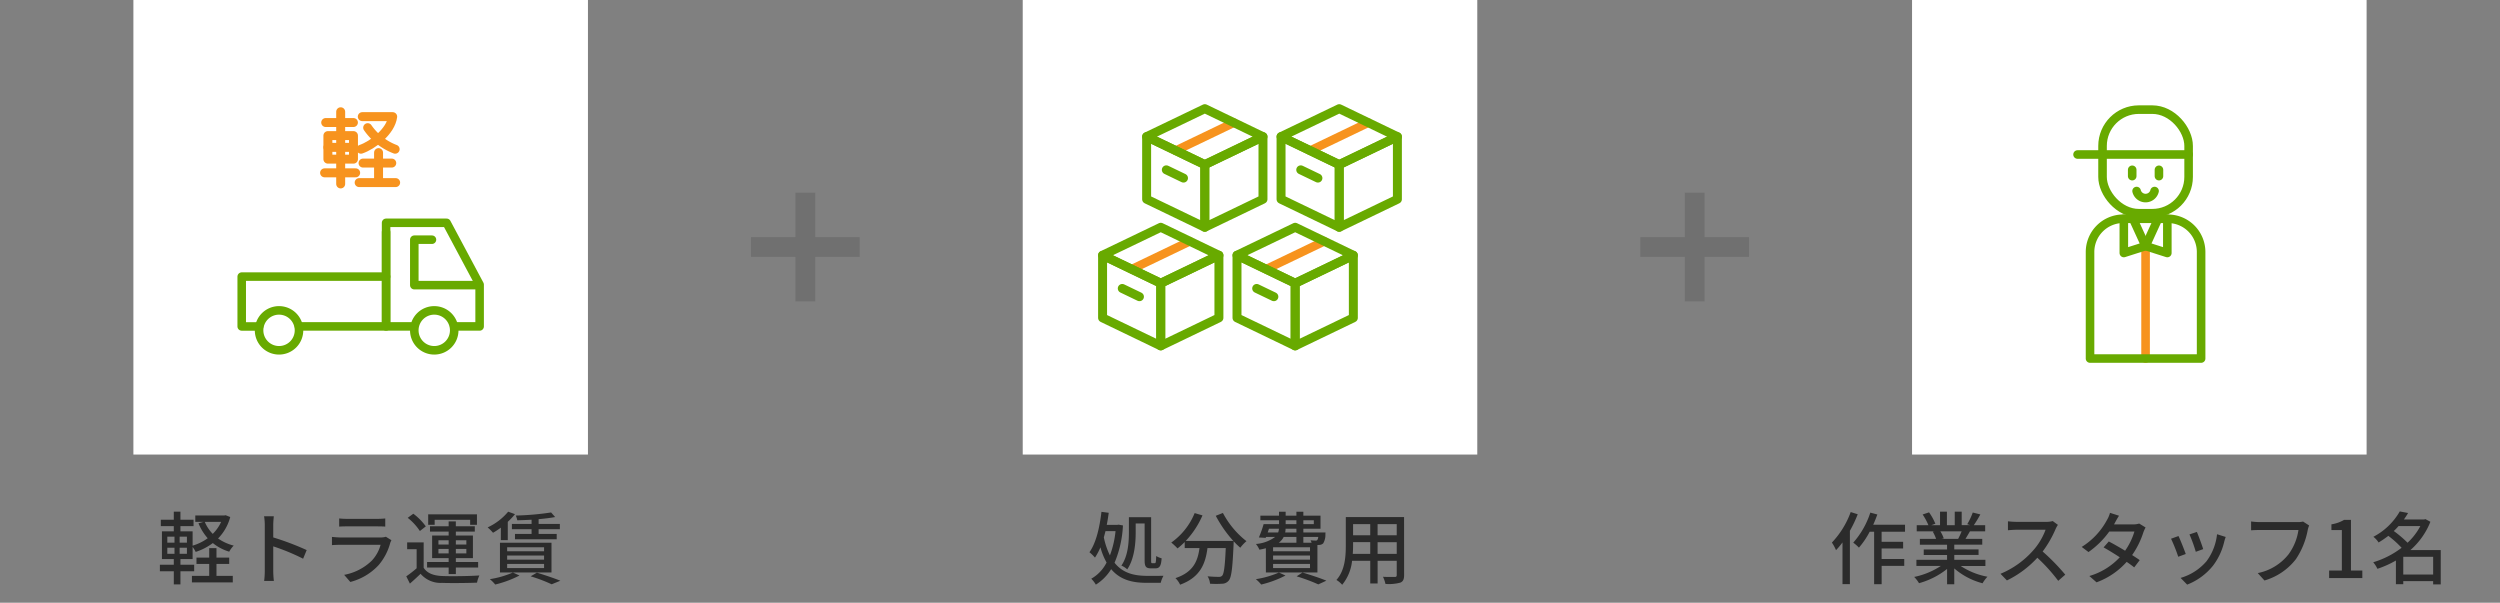 <svg xmlns="http://www.w3.org/2000/svg" viewBox="0 0 506 122"><rect x="0" y="0" width="506" height="122" fill="#808080" stroke="none"/><defs><clipPath id="a"><path data-name="長方形 26655" transform="translate(241 1308)" fill="#fff" d="M0 0h68v68H0z"/></clipPath><clipPath id="b"><path data-name="長方形 26654" transform="translate(274 1308)" fill="#fff" d="M0 0h68v68H0z"/></clipPath></defs><g data-name="グループ 61797"><g data-name="グループ 61793"><g data-name="グループ 61503"><path data-name="長方形 26652" fill="#fff" d="M387 0h92v92h-92z"/><path data-name="パス 47957" d="M374.584 103.64a17.8 17.8 0 01-3.808 6.176 8.965 8.965 0 01.832 1.536 14.461 14.461 0 001.312-1.568v8.448h1.5v-10.8a25.443 25.443 0 001.584-3.344zm10.992 3.984V106.2h-6.432c.3-.672.576-1.376.832-2.064l-1.424-.384a17 17 0 01-3.456 6.08 8.958 8.958 0 011.152 1.008 16.56 16.56 0 002.176-3.216h.9v10.624h1.52v-3.712h4.576v-1.392h-4.58v-2.128h4.352v-1.36h-4.352v-2.032zm11.456-.08a14.929 14.929 0 01-.7 1.52h-3.38l.464-.1a6.731 6.731 0 00-.688-1.424zm4.816 7.008V113.3h-6.3v-.976h4.912v-1.12h-4.916v-.96h5.664v-1.18h-3.392c.272-.448.592-.976.9-1.52h3.084V106.3h-2.3a25.035 25.035 0 001.324-2.18l-1.536-.384a13.945 13.945 0 01-1.12 2.364l.608.192h-1.728v-2.732h-1.408v2.74h-1.584v-2.74h-1.392v2.74H390.9l.816-.3a11.121 11.121 0 00-1.276-2.3l-1.3.432a12 12 0 011.172 2.168h-2.368v1.244h3.632l-.384.064a7.926 7.926 0 01.672 1.456h-3.28v1.184h5.5v.96h-4.72v1.12h4.72v.972h-6.204v1.248h4.944a15.524 15.524 0 01-5.392 2.224 6.677 6.677 0 01.976 1.264 15.892 15.892 0 005.68-2.88v3.1h1.456v-3.208a14.273 14.273 0 005.728 3.008 6.682 6.682 0 01.992-1.328 14.694 14.694 0 01-5.424-2.176zm13.632-9.088a4.853 4.853 0 01-1.392.16h-5.936a17.119 17.119 0 01-1.744-.112v1.808c.256-.016 1.12-.1 1.744-.1h5.872a13.164 13.164 0 01-2.544 4.224 17.978 17.978 0 01-6.58 4.692l1.3 1.344a20.477 20.477 0 006.16-4.592 34.608 34.608 0 014.224 4.672l1.424-1.248a42.527 42.527 0 00-4.576-4.688 21.9 21.9 0 002.624-4.56 5.523 5.523 0 01.464-.832zm17.488.5a3.725 3.725 0 01-1.2.176h-3.888l.192-.352c.16-.32.512-.928.816-1.408l-1.824-.58a5.653 5.653 0 01-.608 1.44 14.405 14.405 0 01-5.12 5.456l1.376 1.04a17.629 17.629 0 004.208-4.16h5.088a13.288 13.288 0 01-1.888 3.888c-1.168-.7-2.4-1.408-3.3-1.872l-1.056 1.2c.864.48 2.1 1.232 3.28 2a13.639 13.639 0 01-6.16 3.792l1.456 1.28a15.172 15.172 0 006.1-4.144c.608.416 1.136.8 1.52 1.12l1.12-1.472c-.4-.288-.944-.64-1.536-1.024a17.146 17.146 0 002.272-4.592 8.078 8.078 0 01.448-.992zm11.68 1.7l-1.5.5a29.263 29.263 0 011.28 3.52l1.5-.544c-.208-.716-.992-2.812-1.28-3.484zm4.08.464a11.105 11.105 0 01-2.128 5.464 10.9 10.9 0 01-5.248 3.376l1.328 1.36a12.534 12.534 0 005.264-3.872 12.871 12.871 0 002.24-4.816 8.886 8.886 0 01.3-.96zm-7.808.368l-1.5.544a32.677 32.677 0 011.456 3.648l1.52-.56c-.308-.872-1.108-2.904-1.476-3.64zm25.216-2.936a4.077 4.077 0 01-1.024.112h-7.76a14.349 14.349 0 01-1.728-.128v1.792c.4-.032 1.04-.064 1.728-.064h7.856a11.048 11.048 0 01-2 4.912 10.56 10.56 0 01-6.24 3.808l1.36 1.5a12.424 12.424 0 006.372-4.332 15.862 15.862 0 002.384-5.872 4.861 4.861 0 01.288-.928zm5.28 11.44h6.72v-1.52h-2.3v-10.256h-1.396a7.234 7.234 0 01-2.56.9v1.164h2.112v8.192h-2.576zm15.008-.72v-3.58h6.048v3.58zm3.456-9.808a12.519 12.519 0 01-2.592 3.376 22.01 22.01 0 00-2.788-2.368c.352-.32.672-.672.976-1.008zm4.128 4.864h-6.144a14.885 14.885 0 004.048-5.728l-1.012-.544-.272.08h-4.08c.3-.432.592-.864.848-1.312l-1.68-.32a13.262 13.262 0 01-5.344 5.136 4.535 4.535 0 011.056 1.152 20.2 20.2 0 001.968-1.344 20.137 20.137 0 012.688 2.416 17.925 17.925 0 01-5.744 2.928 6.046 6.046 0 01.848 1.328 20.034 20.034 0 003.744-1.68v4.8h1.488v-.624h6.048v.656h1.536z" fill="#2b2b2b"/><g data-name="マスクグループ 104" clip-path="url(#a)" transform="translate(158 -1296)"><g data-name="1staff" transform="translate(241 1308)" fill="none" stroke-linecap="round" stroke-linejoin="round"><path data-name="線 443" stroke="#f7931e" stroke-width="1.743" d="M35.265 37.803v22.762"/><rect data-name="長方形 26657" width="17.422" height="20.964" rx="7.346" transform="translate(26.554 10.189)" stroke="#68aa00" stroke-width="1.734"/><path data-name="線 444" stroke="#68aa00" stroke-width="1.734" d="M43.976 19.273H21.495"/><path data-name="線 445" stroke="#68aa00" stroke-width="1.734" d="M32.558 22.365v1.287"/><path data-name="線 446" stroke="#68aa00" stroke-width="1.734" d="M37.971 22.365v1.287"/><path data-name="パス 47721" d="M30.752 32.277h9.026A6.731 6.731 0 0146.505 39v21.565H24.024V39a6.731 6.731 0 016.727-6.727z" stroke="#68aa00" stroke-width="1.734"/><path data-name="パス 47722" d="M30.863 32.277v6.931l4.4-1.405-2.53-5.526" stroke="#68aa00" stroke-width="1.734"/><path data-name="パス 47723" d="M39.667 32.277v6.931l-4.4-1.405 2.53-5.526" stroke="#68aa00" stroke-width="1.734"/><path data-name="パス 47724" d="M33.447 26.667a1.873 1.873 0 003.636 0" stroke="#68aa00" stroke-width="1.734"/></g></g></g><g data-name="グループ 61487" fill="#707070"><path data-name="長方形 26644" d="M332 48h22v4h-22z"/><path data-name="長方形 26645" d="M341 61V39h4v22z"/></g><g data-name="グループ 61502"><path data-name="長方形 26652" fill="#fff" d="M207 0h92v92h-92z"/><path data-name="パス 47958" d="M229.864 105.944h1.808v7.456c0 1.248.24 1.632 1.28 1.632h.912c.832 0 1.152-.5 1.248-2.032a3.946 3.946 0 01-1.1-.464c-.032 1.168-.08 1.456-.272 1.456h-.512c-.208 0-.24-.064-.24-.576v-8.736h-4.5v3.056c0 1.952-.144 4.752-1.52 6.736a4.189 4.189 0 011.184.768c1.456-2.128 1.712-5.312 1.712-7.5zm-4.08 1.556a19.307 19.307 0 01-1.136 4.912 14.908 14.908 0 01-1.232-3.648c.112-.4.224-.832.336-1.264zm.608-1.312l-.256.048h-2.128c.16-.8.288-1.616.4-2.448l-1.472-.192c-.384 3.232-1.088 6.272-2.432 8.176a9.086 9.086 0 011.12 1.088 12.7 12.7 0 001.1-2.08 13.781 13.781 0 001.248 3.072 7.724 7.724 0 01-3.1 3.28 6.166 6.166 0 01.928 1.2 9.692 9.692 0 003.1-3.136c1.888 2.24 4.416 2.768 7.216 2.768h2.816a5.382 5.382 0 01.56-1.424c-.688.016-2.736.016-3.3.016-2.544-.016-4.88-.48-6.608-2.656a21.978 21.978 0 001.7-7.552zm19.68-1.792a24.579 24.579 0 003.552 5.088h-9.632a17.981 17.981 0 003.392-5.168l-1.584-.468a13.579 13.579 0 01-4.736 5.968 11.159 11.159 0 011.264 1.184 13.635 13.635 0 001.456-1.3v1.232h2.992c-.336 2.528-1.184 4.864-4.864 6.08a4.7 4.7 0 01.944 1.328c4.112-1.5 5.136-4.3 5.536-7.408h3.7c-.16 3.712-.368 5.216-.736 5.6a.858.858 0 01-.688.224c-.368 0-1.28-.016-2.256-.112a3.413 3.413 0 01.5 1.5 18.037 18.037 0 002.48 0 1.725 1.725 0 001.308-.644c.544-.624.768-2.48.976-7.328.016-.144.016-.48.016-.624a14.614 14.614 0 001.344 1.312 8.183 8.183 0 011.248-1.328 17.716 17.716 0 01-4.768-5.712zm10.768 2.62h2.016a2.431 2.431 0 01-.16.752h-2.112zm3.376-1.716h2.176v.784h-2.176zm5.7 0v.784H263.8v-.784zm-3.52 2.464h-2.276a3.866 3.866 0 00.08-.752h2.192zm4.416.912a1.2 1.2 0 01-.192.624.4.4 0 01-.336.112c-.176 0-.576-.016-1.024-.064a3.555 3.555 0 01.208.5H263.8v-1.168zm-1.664 2.9h-7.476v-.816h7.472zm0 1.7h-7.476v-.836h7.472zm0 1.7h-7.476v-.832h7.472zm-2.756-6.296v1.168h-3.568a3.208 3.208 0 00.992-1.168zm-6.176 7.184h10.432v-5.552c.128 0 .24-.016.32-.016a1.241 1.241 0 00.848-.32 3.349 3.349 0 00.448-1.776c0-.16.016-.432.016-.432h-4.48v-.752h3.472v-2.64H263.8v-.8h-1.408v.8h-2.176v-.8h-1.344v.8H255.1v.924h3.776v.784h-3.12a22.215 22.215 0 01-.96 2.7l1.376.08.08-.192h1.84a7.5 7.5 0 01-3.892 1.428 4.736 4.736 0 01.7 1.152 12.414 12.414 0 001.312-.288zm2.64.016a19.118 19.118 0 01-4.672 1.344 7.768 7.768 0 011.088 1.088 21.814 21.814 0 004.912-1.824zm3.584.768a36.62 36.62 0 014.384 1.632l1.632-.752c-1.152-.48-3.1-1.136-4.832-1.648zm16.384-4.548v-2.364h3.876v2.364zm-5.024 0c.048-.592.064-1.184.064-1.728v-.64h3.472v2.368zm3.536-6.016v2.256h-3.472v-2.252zm5.36 2.256h-3.872v-2.252h3.876zm1.488-3.68h-11.792v5.7c0 2.256-.16 5.088-1.9 7.024a4.924 4.924 0 011.168.976 9.178 9.178 0 002-4.848h3.68v4.576h1.488v-4.576h3.872v2.864c0 .3-.112.4-.4.4-.3 0-1.36.016-2.384-.032a6.148 6.148 0 01.5 1.44 8.759 8.759 0 002.992-.256c.576-.224.784-.672.784-1.536z" fill="#2b2b2b"/><g data-name="マスクグループ 103" clip-path="url(#b)" transform="translate(-55 -1296)"><g data-name="4box" fill="none" stroke-linecap="round" stroke-linejoin="round"><path data-name="線 435" stroke="#f7931e" stroke-width="1.743" d="M292.963 1326.484l11.778-5.655"/><path data-name="パス 47708" d="M298.852 1342l-11.773-5.671v-12.669l11.773 5.669z" stroke="#68aa00" stroke-width="1.813"/><path data-name="パス 47709" d="M298.852 1329.318l-11.773-5.667 11.777-5.657 11.775 5.671z" stroke="#68aa00" stroke-width="1.813"/><path data-name="パス 47710" d="M310.627 1336.329L298.852 1342v-12.671l11.775-5.669z" stroke="#68aa00" stroke-width="1.813"/><path data-name="線 436" stroke="#68aa00" stroke-width="1.813" d="M294.54 1332.047l-3.477-1.673"/><path data-name="線 437" stroke="#f7931e" stroke-width="1.743" d="M320.17 1326.484l11.778-5.655"/><path data-name="パス 47711" d="M326.059 1342l-11.774-5.671v-12.669l11.773 5.669z" stroke="#68aa00" stroke-width="1.813"/><path data-name="パス 47712" d="M326.059 1329.318l-11.774-5.667 11.778-5.657 11.775 5.671z" stroke="#68aa00" stroke-width="1.813"/><path data-name="パス 47713" d="M337.834 1336.329L326.059 1342v-12.671l11.775-5.669z" stroke="#68aa00" stroke-width="1.813"/><path data-name="線 438" stroke="#68aa00" stroke-width="1.813" d="M321.747 1332.047l-3.477-1.673"/><path data-name="線 439" stroke="#f7931e" stroke-width="1.743" d="M284.046 1350.491l11.778-5.655"/><path data-name="パス 47714" d="M289.935 1366.006l-11.773-5.671v-12.668l11.773 5.669z" stroke="#68aa00" stroke-width="1.813"/><path data-name="パス 47715" d="M289.935 1353.324l-11.773-5.666 11.777-5.658 11.775 5.671z" stroke="#68aa00" stroke-width="1.813"/><path data-name="パス 47716" d="M301.71 1360.335l-11.775 5.671v-12.67l11.775-5.669z" stroke="#68aa00" stroke-width="1.813"/><path data-name="線 440" stroke="#68aa00" stroke-width="1.813" d="M285.623 1356.054l-3.477-1.673"/><path data-name="線 441" stroke="#f7931e" stroke-width="1.743" d="M311.253 1350.491l11.778-5.655"/><path data-name="パス 47717" d="M317.141 1366.006l-11.773-5.671v-12.668l11.773 5.669z" stroke="#68aa00" stroke-width="1.813"/><path data-name="パス 47718" d="M317.141 1353.324l-11.773-5.666 11.778-5.658 11.775 5.671z" stroke="#68aa00" stroke-width="1.813"/><path data-name="パス 47719" d="M328.917 1360.335l-11.776 5.671v-12.67l11.775-5.669z" stroke="#68aa00" stroke-width="1.813"/><path data-name="線 442" stroke="#68aa00" stroke-width="1.813" d="M312.83 1356.054l-3.477-1.673"/></g></g></g><g data-name="グループ 61486" fill="#707070"><path data-name="長方形 26644" d="M152 48h22v4h-22z"/><path data-name="長方形 26645" d="M161 61V39h4v22z"/></g><g data-name="グループ 61504"><path data-name="長方形 26652" fill="#fff" d="M27 0h92v92H27z"/><path data-name="パス 47959" d="M43.816 114.136h2.576v-1.28h-2.576v-1.92h-1.472v1.92h-2.576v1.28h2.576v2.416h-3.5v1.328h8.272v-1.328h-3.3zm.944-8.512a7.915 7.915 0 01-1.7 2.432 7.785 7.785 0 01-1.616-2.432zm-6.928 4.208H36.36v-1.216h1.472zm0 2.256H36.36v-1.232h1.472zm-3.968-1.232h1.456v1.232h-1.456zm0-2.24h1.456v1.216h-1.456zm11.808-4.336l-.256.048h-5.888v1.3h1.664l-1.024.288a10.705 10.705 0 001.872 3.024 10.084 10.084 0 01-3.056 1.5v-2.9H36.52v-1.052h2.656v-1.3H36.52v-1.628h-1.344v1.632h-2.624v1.3h2.624v1.052h-2.4v5.616h2.4v1.14H32.36v1.328h2.816v2.652h1.344v-2.656h2.78V114.3h-2.78v-1.14h2.464v-2.46a6.4 6.4 0 01.624 1.008 11.921 11.921 0 003.472-1.792 9.641 9.641 0 003.312 1.744 5.472 5.472 0 01.912-1.232 9.57 9.57 0 01-3.168-1.44 9.778 9.778 0 002.464-4.34zm16.4 7.056a55.212 55.212 0 00-6.768-2.56v-2.496c0-.56.064-1.264.112-1.792h-1.968a11.583 11.583 0 01.144 1.792v9.248a16.75 16.75 0 01-.128 2.048h1.968a18.747 18.747 0 01-.128-2.048v-4.944a42.655 42.655 0 016.048 2.5zm16.032-2.7a3.175 3.175 0 01-1.024.144h-8.192c-.464 0-1.072-.048-1.7-.112v1.664a24.082 24.082 0 011.7-.064h8.144a7.541 7.541 0 01-1.776 3.2 10.827 10.827 0 01-5.6 2.88l1.248 1.44a11.823 11.823 0 005.728-3.408 11.481 11.481 0 002.352-4.5 4.775 4.775 0 01.24-.544zm-9.456-2.052a23.007 23.007 0 011.52-.048h6.224c.544 0 1.184.016 1.584.048v-1.648a15.285 15.285 0 01-1.568.08h-6.24a14.8 14.8 0 01-1.52-.08zm19.328-1.376h7.184v1.008h1.376V104.1h-9.872v2.116h1.312zm.768 6.8v-.9h2.064v.9zm0-2.656h2.064v.864h-2.064zm5.648 0v.864h-2.128v-.864zm0 2.656h-2.128v-.9h2.128zm-3.584 4.176h1.456v-1.312h4.512v-1.12h-4.512v-.784h3.456v-4.576h-3.456v-.8H96.1v-1.072h-3.84v-.992h-1.452v.992h-3.776v1.072h3.776v.8h-3.344v4.576h3.344v.784H86.44v1.12h4.368zm-4.624-9.648a11.893 11.893 0 00-2.528-2.56l-1.136.832a11.425 11.425 0 012.464 2.672zm-.432 3.248h-3.344v1.376h1.92v3.856a22.063 22.063 0 01-2.1 1.632l.736 1.472a54.903 54.903 0 002.16-1.984 5.332 5.332 0 004.336 1.84c1.856.064 5.248.032 7.088-.048a6.479 6.479 0 01.48-1.456c-2.032.144-5.744.192-7.552.112-1.776-.08-3.04-.576-3.728-1.68zm21.84-3.744h-3.984v1.072h3.984v.96h-3.36v1.072h8.448v-1.072h-3.664v-.96h4.3v-1.072h-4.3v-.96c1.232-.112 2.4-.256 3.344-.432l-.816-.928a55.1 55.1 0 01-7.152.624 4.183 4.183 0 01.3.96c.928-.016 1.92-.064 2.9-.112zm-4.944 8.1h7.472v.832h-7.472zm0-1.7h7.472v.832h-7.472zm0-1.68h7.472v.816h-7.472zm-1.456 5.1h10.432v-6.012h-10.432zm.176-6.544h1.408v-3.7a13.114 13.114 0 001.456-1.552l-1.376-.5a11.888 11.888 0 01-4.156 3.18 9.972 9.972 0 011.088 1.088 14.111 14.111 0 001.584-1.04zm2.448 6.56a19.118 19.118 0 01-4.672 1.344 7.768 7.768 0 011.088 1.088 21.814 21.814 0 004.912-1.824zm3.584.768a31.537 31.537 0 014.256 1.616l1.76-.72c-1.136-.464-3.056-1.12-4.752-1.632z" fill="#2b2b2b"/><g data-name="マスクグループ 102" clip-path="url(#b)" transform="translate(-235 -1296)"><g fill="none" stroke-linecap="round" stroke-linejoin="round"><path data-name="パス 47698" d="M326.931 1362.069h5.145v-8.455l-6.682-12.514h-12.249v20.969h5.089" stroke="#68aa00" stroke-width="1.729"/><path data-name="パス 47699" d="M313.145 1351.987h-29.222v10.084h3.516" stroke="#68aa00" stroke-width="1.729"/><path data-name="パス 47700" d="M295.517 1362.069h17.628v-19.112" stroke="#68aa00" stroke-width="1.729"/><path data-name="パス 47701" d="M318.855 1362.862a4.039 4.039 0 104.039-4.039 4.034 4.034 0 00-4.039 4.039z" stroke="#68aa00" stroke-width="1.729"/><path data-name="パス 47702" d="M287.439 1362.862a4.039 4.039 0 104.039-4.039 4.036 4.036 0 00-4.039 4.039z" stroke="#68aa00" stroke-width="1.729"/><path data-name="パス 47703" d="M322.427 1344.514h-3.572v9.2h12.675" stroke="#68aa00" stroke-width="1.729"/><path data-name="パス 47705" d="M309.419 1321.84a11.927 11.927 0 005.558 4.36" stroke="#f7931e" stroke-width="1.813"/><path data-name="線 428" stroke="#f7931e" stroke-width="1.813" d="M300.921 1320.8h5.612"/><path data-name="線 429" stroke="#f7931e" stroke-width="1.813" d="M300.695 1330.982h6.292"/><path data-name="線 430" stroke="#f7931e" stroke-width="1.813" d="M307.692 1332.958h7.387"/><path data-name="線 431" stroke="#f7931e" stroke-width="1.813" d="M308.478 1329.007h5.814"/><path data-name="線 432" stroke="#f7931e" stroke-width="1.813" d="M303.954 1318.619v14.611"/><path data-name="線 433" stroke="#f7931e" stroke-width="1.813" d="M311.62 1326.888v5.479"/><path data-name="パス 47706" d="M308.326 1319.608h6.154c-.374 3-4.085 5.8-6.421 6.594" stroke="#f7931e" stroke-width="1.813"/><path data-name="長方形 26656" stroke="#f7931e" stroke-width="1.813" d="M301.365 1323.445h5.177v4.767h-5.177z"/><path data-name="線 434" stroke="#f7931e" stroke-width="1.813" d="M301.365 1325.827h5.177"/></g></g></g></g></g></svg>